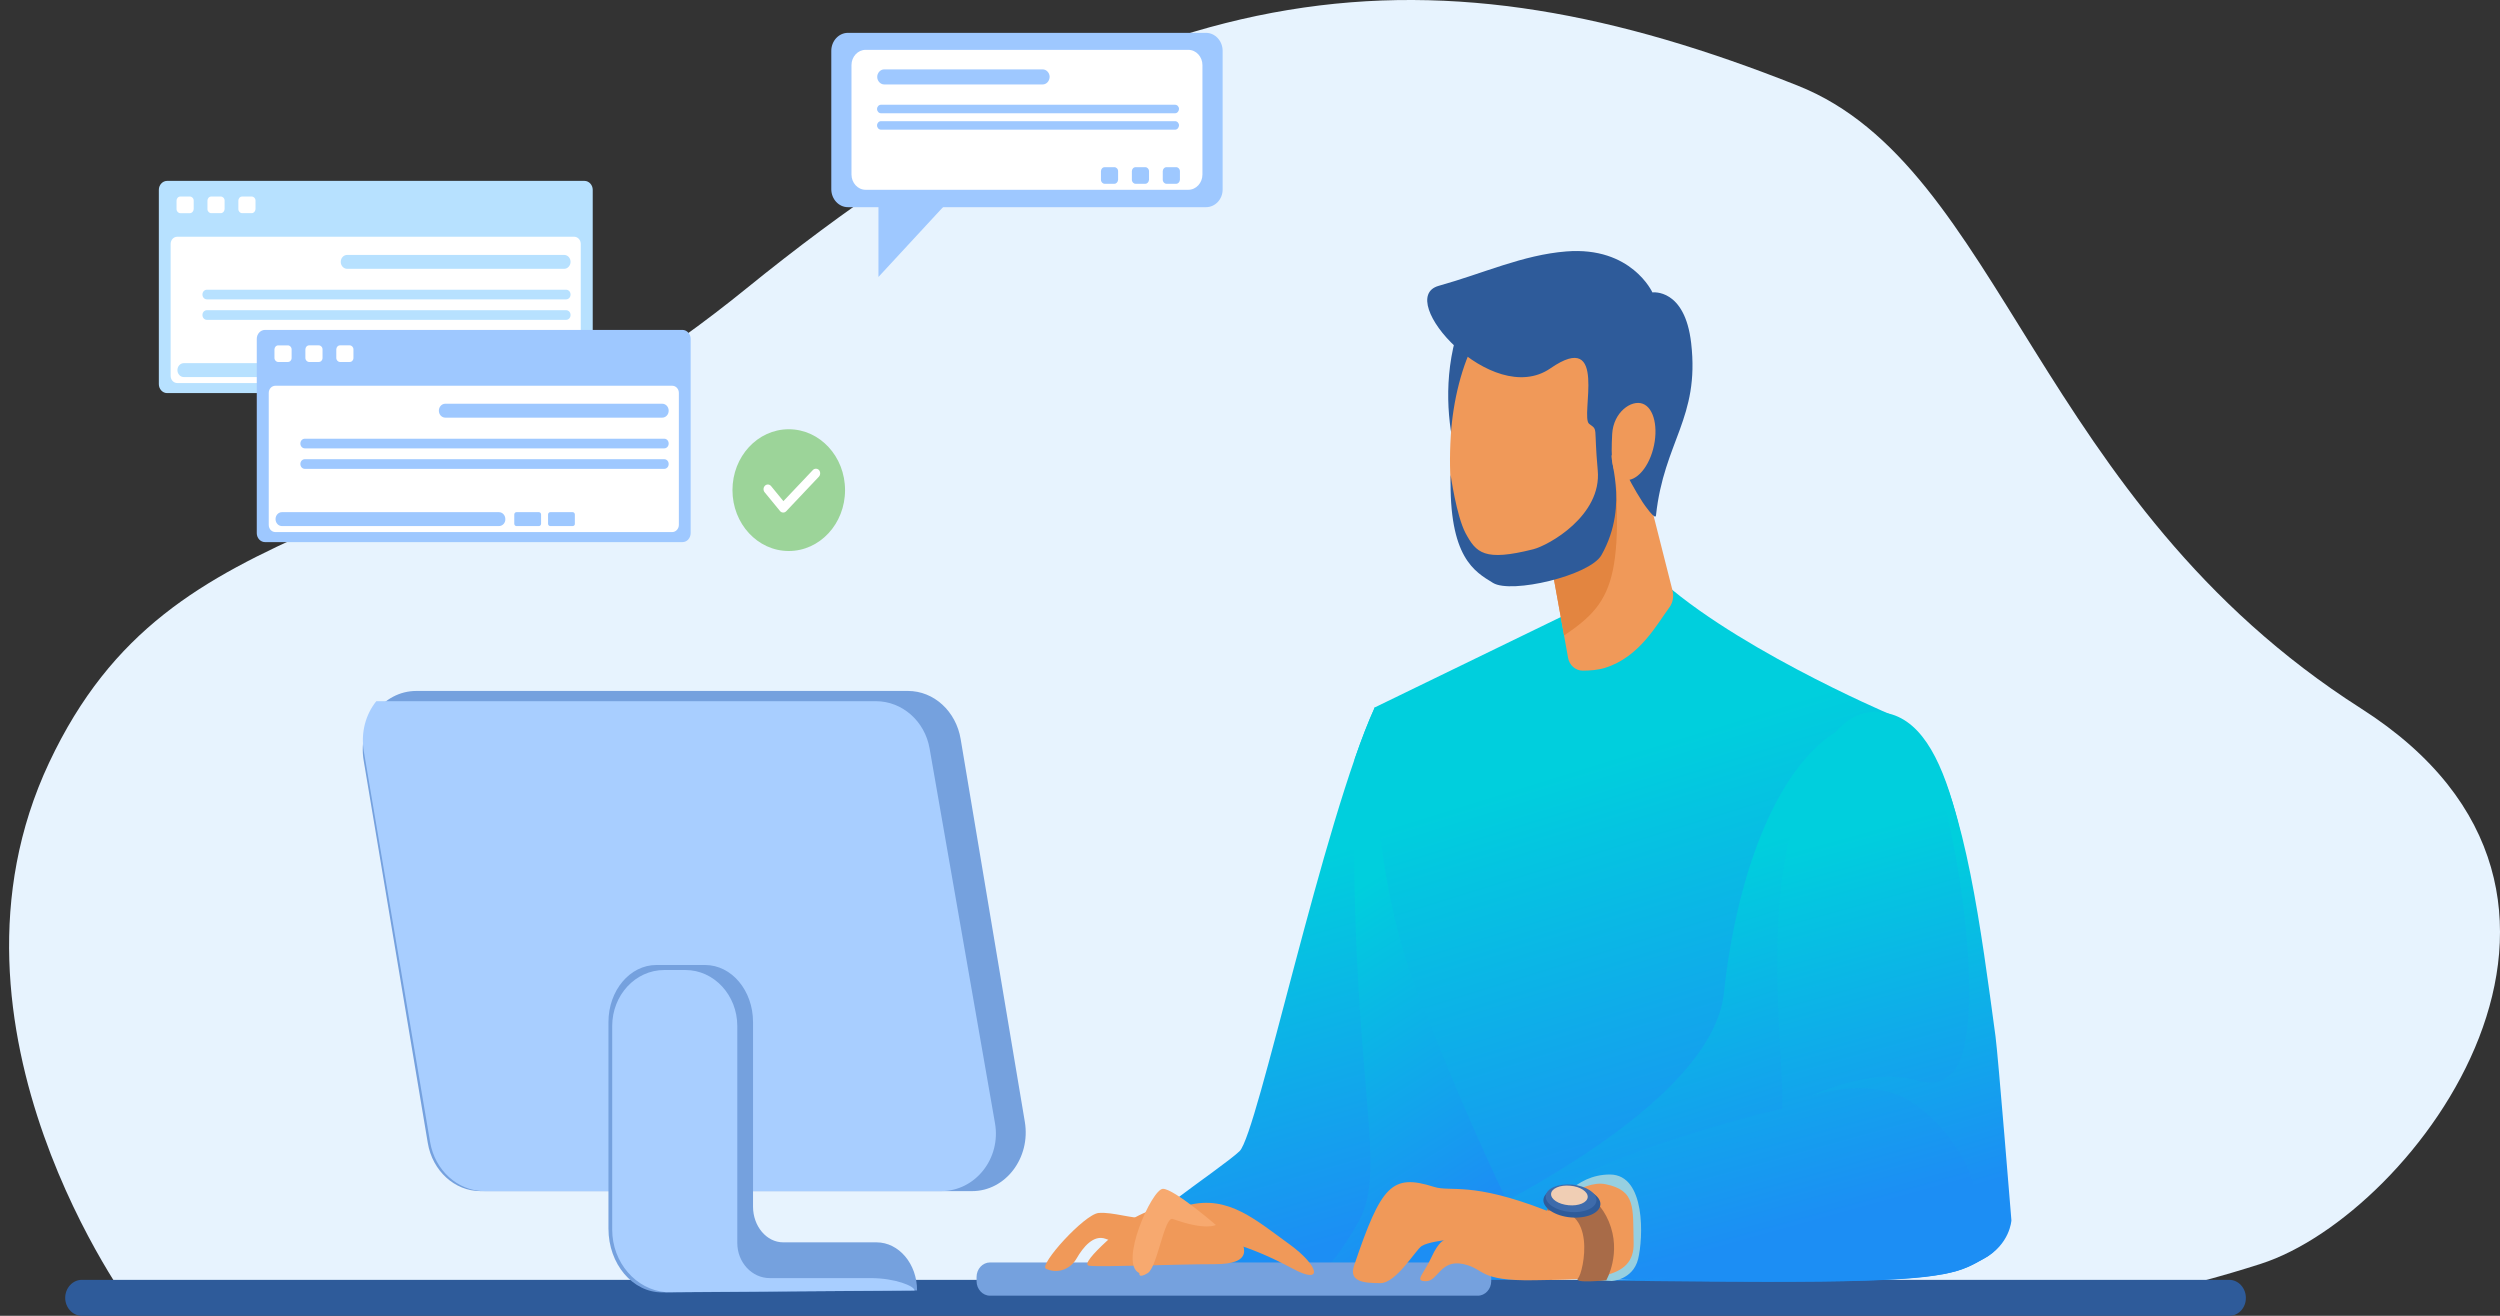 <svg width="209" height="110" viewBox="0 0 209 110" fill="none" xmlns="http://www.w3.org/2000/svg">
<rect x="0" y="0" width="209" height="110" fill="#333333" stroke="none"/>
<path d="M11.083 109.418C11.083 109.418 -6.366 86.022 4.107 63.757C14.579 41.492 34.463 46.776 62.369 24.139C96.251 -3.345 120.049 -4.864 150.286 7.157C167.377 13.943 170.17 41.88 197.39 59.233C221.92 74.89 201.931 101.501 189.009 105.654C176.101 109.806 167.377 109.806 167.377 109.806L11.083 109.418Z" fill="#E7F3FE"/>
<path d="M114.94 59.12C110.593 68.685 105.125 94.796 103.631 96.234C102.137 97.672 93.547 103.214 92.053 105.896C90.56 108.578 91.232 107.689 91.889 107.867C92.546 108.045 129.939 108.223 129.939 108.223C129.939 108.223 125.637 80.496 125.144 80.318C124.651 80.124 114.94 59.12 114.94 59.12Z" fill="url(#paint0_linear)"/>
<path d="M108.755 108.093C115.627 108.142 122.873 108.19 126.862 108.206L121.394 72.886C118.481 66.778 114.94 59.12 114.94 59.12C114.387 60.331 113.82 61.786 113.252 63.45C112.684 89.981 116.225 97.413 113.566 102.147C111.489 105.831 109.607 107.479 108.755 108.093Z" fill="url(#paint1_linear)"/>
<path d="M186.379 110H6.841C6.079 110 5.451 109.321 5.451 108.497C5.451 107.673 6.079 106.995 6.841 106.995H186.364C187.126 106.995 187.754 107.673 187.754 108.497C187.769 109.321 187.141 110 186.379 110Z" fill="#2E5B9A"/>
<path d="M137.872 47.584C144.087 53.788 157.905 59.67 157.905 59.67C157.905 59.67 160.012 80.658 158.578 92.534C157.143 104.41 157.935 106.834 157.935 106.834H129.431C129.431 106.834 125.607 101.098 118.6 83.243C114.148 71.885 114.94 59.136 114.94 59.136L132.3 50.702L137.872 47.584Z" fill="url(#paint2_linear)"/>
<path d="M129.431 106.817H157.935C157.935 106.817 157.143 104.41 158.577 92.518C159.757 82.726 158.547 66.779 158.069 61.447L155.47 60.251C148.956 62.287 145.207 72.773 144.116 83.033C143.384 89.9 132.867 96.654 125.98 100.371C128.236 105.04 129.431 106.817 129.431 106.817Z" fill="url(#paint3_linear)"/>
<path d="M122.44 26.046C119.004 34.318 123.127 41.993 123.007 41.67C122.888 41.347 128.206 27.694 128.206 27.694L122.44 26.046Z" fill="#2E5B9A"/>
<path d="M135.467 32.169L139.829 49.393C139.948 49.877 139.844 50.395 139.56 50.782C138.544 52.139 137.08 54.951 134.152 55.84C133.584 56.017 132.882 56.066 132.314 56.066C131.717 56.066 131.194 55.613 131.089 54.983L128.146 38.632L135.467 32.169Z" fill="#F09959"/>
<path d="M134.63 33.607L133.031 34.318L128.131 38.648L130.761 53.125C135.227 50.12 135.87 48.084 134.63 33.607Z" fill="#E38540"/>
<path d="M135.302 39.779C134.331 45.451 130.417 49.28 126.548 48.343C122.678 47.406 120.826 43.738 121.289 36.386C121.648 30.618 124.277 24.349 128.146 25.286C132.015 26.223 136.258 34.108 135.302 39.779Z" fill="#F09959"/>
<path d="M157.905 59.653C163.672 61.059 164.747 73.726 166.615 87.089C166.824 88.624 167.944 101.647 167.944 101.647C167.944 101.647 168.049 104.038 165.853 105.218C163.97 106.235 163.209 107.011 152.288 107.124C141.801 107.237 128.281 106.769 128.281 106.769C128.281 106.769 128.161 102.552 129.237 100.483C130.85 97.381 147.433 92.922 148.987 92.695C149.211 89.351 147.463 77.265 149.868 69.073C151.526 63.434 153.304 60.477 155.53 59.718C156.247 59.459 157.039 59.459 157.905 59.653Z" fill="url(#paint4_linear)"/>
<path d="M134.197 107.043C139.366 107.124 146.462 107.204 152.273 107.14C163.194 107.027 163.956 106.251 165.838 105.233C168.049 104.037 168.154 102.018 168.154 102.018C168.154 102.018 167.033 88.171 166.824 86.636C165.614 77.684 164.299 67.457 161.252 62.513C164.12 71.609 164.583 79.268 164.628 82.548C164.658 84.212 164.508 86.474 164.06 88.074C163.567 89.835 162.297 90.934 160.31 90.336C156.337 89.14 151.377 91.645 151.377 91.645C151.377 91.645 155.127 90.207 158.652 91.531C162.178 92.84 169.468 101.549 161.52 104.765C159.115 105.734 144.55 106.542 134.197 107.043Z" fill="url(#paint5_linear)"/>
<path d="M130.103 100.888C130.103 100.888 131.567 98.189 134.585 98.189C137.603 98.189 137.378 103.521 136.945 105.266C136.497 107.011 134.734 107.092 134.734 107.092L128.266 106.769L130.103 100.888Z" fill="#96CFE0"/>
<path d="M123.545 108.32H82.762C82.149 108.32 81.641 107.771 81.641 107.108V106.753C81.641 106.09 82.149 105.541 82.762 105.541H123.545C124.158 105.541 124.666 106.09 124.666 106.753V107.108C124.666 107.771 124.158 108.32 123.545 108.32Z" fill="#75A1DE"/>
<path d="M129.297 101.211C122.977 98.738 121.319 99.676 119.885 99.223C116.359 98.108 115.478 99.062 113.192 105.832C112.744 107.173 114.074 107.27 115.403 107.27C116.733 107.27 118.346 104.491 118.854 104.167C119.362 103.844 120.766 103.683 120.766 103.683C120.766 103.683 120.318 103.683 119.661 105.121C119.004 106.559 118.197 107.108 119.213 107.108C120.229 107.108 120.393 105.282 122.305 105.67C124.217 106.074 123.485 107.108 128.266 107.027C133.046 106.946 136.647 107.027 136.572 103.925C136.497 100.984 136.796 99.514 134.212 98.997C132.24 98.593 129.297 101.211 129.297 101.211Z" fill="#F09959"/>
<path d="M129.386 101.21C133.614 100.693 132.374 106.397 131.926 106.866C131.478 107.334 134.286 107.027 134.286 107.027C134.286 107.027 135.601 104.749 134.495 102.115C133.39 99.498 131.194 99.368 131.194 99.368L129.312 100.483L129.386 101.21Z" fill="#A86B48"/>
<path d="M133.793 100.709C133.734 101.42 132.628 101.889 131.313 101.776C129.999 101.662 128.983 100.984 129.028 100.289C129.088 99.578 130.193 99.109 131.508 99.223C132.822 99.336 133.853 100.014 133.793 100.709Z" fill="#2E5B9A"/>
<path d="M133.465 100.37C133.42 101.001 132.419 101.421 131.254 101.324C130.074 101.211 129.162 100.613 129.222 99.983C129.267 99.352 130.268 98.932 131.433 99.029C132.598 99.142 133.51 99.74 133.465 100.37Z" fill="#3E6BAB"/>
<path d="M132.732 100.079C132.703 100.532 131.986 100.839 131.134 100.758C130.282 100.677 129.64 100.257 129.67 99.805C129.7 99.352 130.417 99.045 131.268 99.126C132.105 99.191 132.762 99.627 132.732 100.079Z" fill="#F0CEB4"/>
<path d="M81.267 99.578H40.17C38.004 99.578 36.151 97.882 35.763 95.555L30.4 63.563C29.892 60.542 32.013 57.763 34.807 57.763H75.904C78.071 57.763 79.923 59.459 80.311 61.786L85.675 93.778C86.183 96.799 84.061 99.578 81.267 99.578Z" fill="#75A1DE"/>
<path d="M83.18 93.891L77.712 62.561C77.309 60.283 75.426 58.619 73.215 58.619H31.46C30.579 59.718 30.146 61.22 30.415 62.804L35.957 95.474C36.36 97.85 38.273 99.578 40.513 99.578H78.683C81.536 99.578 83.703 96.848 83.18 93.891Z" fill="#A8CEFF"/>
<path d="M73.275 103.86H65.477C64.088 103.86 62.953 102.519 62.953 100.871V85.441C62.953 82.807 61.16 80.674 58.949 80.674H54.87C52.659 80.674 50.867 82.807 50.867 85.441V102.713C50.867 105.67 52.883 108.061 55.378 108.045L76.667 107.884C76.667 105.654 75.143 103.86 73.275 103.86Z" fill="#75A1DE"/>
<path d="M51.18 85.78V102.794C51.18 105.557 53.167 107.819 55.677 108.029L76.457 107.884C76.457 107.512 74.814 106.85 72.797 106.85H64.356C62.848 106.85 61.638 105.525 61.638 103.909V85.78C61.638 83.195 59.696 81.094 57.305 81.094H55.528C53.122 81.094 51.18 83.195 51.18 85.78Z" fill="#A8CEFF"/>
<path d="M94.668 101.905C97.805 100.015 101.645 100.645 103.034 102.535C104.423 104.426 104.662 105.686 101.525 105.686C98.388 105.686 92.099 105.945 91.053 105.815C90.007 105.67 94.668 101.905 94.668 101.905Z" fill="#F09959"/>
<path d="M99.314 100.758C102.69 99.885 104.99 102.002 107.799 104.022C110.234 105.783 110.727 107.496 108.038 106.042C104.079 103.909 101.763 103.65 101.763 103.65L99.314 100.758Z" fill="#F09959"/>
<path d="M96.236 101.889C94.533 101.889 93.039 101.308 91.844 101.404C90.649 101.518 86.84 105.735 87.437 106.058C87.482 106.074 87.527 106.106 87.572 106.122C88.483 106.478 89.499 106.09 90.007 105.201C90.544 104.264 91.426 103.182 92.442 103.57C94.145 104.216 95.938 104.151 95.938 104.151L96.236 101.889Z" fill="#F09959"/>
<path d="M95.251 106.43C93.503 105.67 96.296 99.385 97.223 99.385C98.149 99.385 101.645 102.406 101.645 102.406C101.645 102.406 100.823 102.907 98.044 101.906C97.342 101.647 96.76 105.929 95.953 106.43C95.131 106.931 95.251 106.43 95.251 106.43Z" fill="#F7A96F"/>
<path d="M121.275 39.699C121.11 46.63 123.291 47.794 124.815 48.731C126.339 49.668 132.912 48.117 133.883 46.404C136.348 42.025 134.272 37.937 134.825 38.002C135.377 38.067 135.885 39.763 137.319 41.977C137.454 42.187 138.395 43.544 138.44 43.092C139.112 36.887 142.1 34.964 141.383 28.695C140.86 24.074 138.141 24.446 138.141 24.446C138.141 24.446 136.393 20.584 130.94 21.02C127.295 21.311 124.038 22.846 120.274 23.896C116.509 24.947 124.726 34.173 129.611 30.796C134.496 27.419 132.076 34.851 132.853 35.433C133.629 36.015 133.226 35.514 133.57 39.311C133.928 43.108 129.461 45.596 128.177 45.919C124.083 46.953 123.411 46.226 122.515 44.562C121.753 43.108 121.275 39.699 121.275 39.699Z" fill="#2E5B9A"/>
<path d="M138.2 37.55C137.737 39.295 136.587 40.426 135.646 40.07C134.704 39.715 134.675 38.293 134.779 36.273C134.884 34.447 136.393 33.397 137.334 33.753C138.29 34.108 138.663 35.805 138.2 37.55Z" fill="#F09959"/>
<path d="M48.864 32.863H13.966C13.593 32.863 13.279 32.524 13.279 32.12V15.866C13.279 15.462 13.593 15.122 13.966 15.122H48.864C49.238 15.122 49.552 15.462 49.552 15.866V32.104C49.552 32.524 49.238 32.863 48.864 32.863Z" fill="#B7E1FF"/>
<path d="M47.998 32.023H14.818C14.505 32.023 14.266 31.748 14.266 31.425V20.39C14.266 20.05 14.52 19.792 14.818 19.792H47.998C48.312 19.792 48.551 20.066 48.551 20.39V31.425C48.551 31.765 48.312 32.023 47.998 32.023Z" fill="white"/>
<path d="M15.879 17.821H15.072C14.908 17.821 14.759 17.675 14.759 17.481V16.77C14.759 16.593 14.893 16.431 15.072 16.431H15.879C16.044 16.431 16.193 16.577 16.193 16.77V17.481C16.178 17.675 16.044 17.821 15.879 17.821Z" fill="white"/>
<path d="M18.463 17.82H17.657C17.492 17.82 17.343 17.675 17.343 17.481V16.77C17.343 16.593 17.477 16.431 17.657 16.431H18.463C18.628 16.431 18.777 16.576 18.777 16.77V17.481C18.762 17.675 18.628 17.82 18.463 17.82Z" fill="white"/>
<path d="M21.048 17.82H20.241C20.077 17.82 19.927 17.675 19.927 17.481V16.77C19.927 16.593 20.062 16.431 20.241 16.431H21.048C21.212 16.431 21.361 16.576 21.361 16.77V17.481C21.346 17.675 21.212 17.82 21.048 17.82Z" fill="white"/>
<path d="M47.161 22.474H29.025C28.726 22.474 28.487 22.216 28.487 21.892C28.487 21.569 28.726 21.311 29.025 21.311H47.161C47.46 21.311 47.699 21.569 47.699 21.892C47.699 22.2 47.46 22.474 47.161 22.474Z" fill="#B7E1FF"/>
<path d="M33.507 31.523H15.371C15.072 31.523 14.833 31.264 14.833 30.941C14.833 30.618 15.072 30.359 15.371 30.359H33.507C33.806 30.359 34.045 30.618 34.045 30.941C34.06 31.264 33.806 31.523 33.507 31.523Z" fill="#B7E1FF"/>
<path d="M36.853 31.523H34.971C34.866 31.523 34.791 31.426 34.791 31.329V30.553C34.791 30.44 34.881 30.359 34.971 30.359H36.853C36.958 30.359 37.032 30.456 37.032 30.553V31.329C37.047 31.442 36.958 31.523 36.853 31.523Z" fill="#B7E1FF"/>
<path d="M39.692 31.523H37.81C37.705 31.523 37.63 31.426 37.63 31.329V30.553C37.63 30.44 37.72 30.359 37.81 30.359H39.692C39.797 30.359 39.871 30.456 39.871 30.553V31.329C39.871 31.442 39.782 31.523 39.692 31.523Z" fill="#B7E1FF"/>
<path d="M47.325 25.027H17.298C17.089 25.027 16.924 24.85 16.924 24.623C16.924 24.397 17.089 24.22 17.298 24.22H47.325C47.535 24.22 47.699 24.397 47.699 24.623C47.699 24.85 47.535 25.027 47.325 25.027Z" fill="#B7E1FF"/>
<path d="M47.325 26.74H17.298C17.089 26.74 16.924 26.562 16.924 26.336C16.924 26.11 17.089 25.932 17.298 25.932H47.325C47.535 25.932 47.699 26.11 47.699 26.336C47.699 26.562 47.535 26.74 47.325 26.74Z" fill="#B7E1FF"/>
<path d="M57.051 45.321H22.154C21.78 45.321 21.466 44.981 21.466 44.577V28.323C21.466 27.919 21.78 27.58 22.154 27.58H57.051C57.425 27.58 57.739 27.919 57.739 28.323V44.561C57.739 44.981 57.44 45.321 57.051 45.321Z" fill="#9EC8FF"/>
<path d="M56.2 44.481H23.02C22.706 44.481 22.467 44.206 22.467 43.883V32.847C22.467 32.508 22.721 32.249 23.02 32.249H56.2C56.514 32.249 56.753 32.524 56.753 32.847V43.883C56.753 44.206 56.499 44.481 56.2 44.481Z" fill="white"/>
<path d="M24.066 30.262H23.259C23.095 30.262 22.945 30.117 22.945 29.923V29.212C22.945 29.034 23.08 28.873 23.259 28.873H24.066C24.23 28.873 24.38 29.018 24.38 29.212V29.923C24.38 30.117 24.245 30.262 24.066 30.262Z" fill="white"/>
<path d="M26.65 30.261H25.843C25.679 30.261 25.53 30.116 25.53 29.922V29.211C25.53 29.033 25.664 28.871 25.843 28.871H26.65C26.815 28.871 26.964 29.017 26.964 29.211V29.922C26.964 30.116 26.829 30.261 26.65 30.261Z" fill="white"/>
<path d="M29.234 30.261H28.427C28.263 30.261 28.114 30.116 28.114 29.922V29.211C28.114 29.033 28.248 28.871 28.427 28.871H29.234C29.398 28.871 29.548 29.017 29.548 29.211V29.922C29.548 30.116 29.413 30.261 29.234 30.261Z" fill="white"/>
<path d="M55.363 34.915H37.227C36.928 34.915 36.689 34.657 36.689 34.334C36.689 34.011 36.928 33.752 37.227 33.752H55.363C55.662 33.752 55.901 34.011 55.901 34.334C55.901 34.657 55.662 34.915 55.363 34.915Z" fill="#9EC8FF"/>
<path d="M41.709 43.98H23.573C23.274 43.98 23.035 43.721 23.035 43.398C23.035 43.075 23.274 42.816 23.573 42.816H41.709C42.007 42.816 42.246 43.075 42.246 43.398C42.261 43.721 42.007 43.98 41.709 43.98Z" fill="#9EC8FF"/>
<path d="M45.055 43.98H43.172C43.068 43.98 42.993 43.883 42.993 43.786V43.01C42.993 42.897 43.083 42.816 43.172 42.816H45.055C45.159 42.816 45.234 42.913 45.234 43.01V43.786C45.234 43.883 45.159 43.98 45.055 43.98Z" fill="#9EC8FF"/>
<path d="M47.879 43.98H45.996C45.892 43.98 45.817 43.883 45.817 43.786V43.01C45.817 42.897 45.907 42.816 45.996 42.816H47.879C47.983 42.816 48.058 42.913 48.058 43.01V43.786C48.073 43.883 47.983 43.98 47.879 43.98Z" fill="#9EC8FF"/>
<path d="M55.528 37.484H25.485C25.276 37.484 25.111 37.306 25.111 37.08C25.111 36.854 25.276 36.676 25.485 36.676H55.528C55.737 36.676 55.901 36.854 55.901 37.08C55.901 37.306 55.737 37.484 55.528 37.484Z" fill="#9EC8FF"/>
<path d="M55.528 39.197H25.485C25.276 39.197 25.111 39.019 25.111 38.793C25.111 38.566 25.276 38.389 25.485 38.389H55.528C55.737 38.389 55.901 38.566 55.901 38.793C55.901 39.019 55.737 39.197 55.528 39.197Z" fill="#9EC8FF"/>
<path d="M70.646 40.975C70.646 43.786 68.539 46.064 65.94 46.064C63.34 46.064 61.234 43.786 61.234 40.975C61.234 38.163 63.34 35.885 65.94 35.885C68.539 35.885 70.646 38.163 70.646 40.975Z" fill="#9CD499"/>
<path d="M65.477 42.849C65.477 42.849 65.462 42.849 65.477 42.849C65.372 42.849 65.268 42.801 65.208 42.72L63.923 41.153C63.789 40.991 63.804 40.749 63.953 40.603C64.103 40.458 64.327 40.474 64.461 40.635L65.492 41.896L67.957 39.294C68.091 39.149 68.33 39.149 68.465 39.294C68.599 39.44 68.599 39.698 68.465 39.844L65.731 42.736C65.656 42.817 65.567 42.849 65.477 42.849Z" fill="white"/>
<path d="M100.823 17.32H70.885C70.123 17.32 69.496 16.642 69.496 15.818V4.249C69.496 3.425 70.123 2.746 70.885 2.746H100.823C101.585 2.746 102.212 3.425 102.212 4.249V15.818C102.227 16.642 101.6 17.32 100.823 17.32Z" fill="#9EC8FF"/>
<path d="M73.439 15.107V23.153L82.014 13.879C82.014 13.879 73.619 15.107 73.439 15.107Z" fill="#9EC8FF"/>
<path d="M99.344 15.866H72.364C71.707 15.866 71.184 15.284 71.184 14.589V5.444C71.184 4.733 71.721 4.167 72.364 4.167H99.344C100.001 4.167 100.524 4.749 100.524 5.444V14.589C100.524 15.284 100.001 15.866 99.344 15.866Z" fill="white"/>
<path d="M87.169 7.06H73.918C73.604 7.06 73.335 6.769 73.335 6.43C73.335 6.091 73.604 5.8 73.918 5.8H87.169C87.482 5.8 87.751 6.091 87.751 6.43C87.736 6.785 87.482 7.06 87.169 7.06Z" fill="#9EC8FF"/>
<path d="M98.238 9.468H73.648C73.469 9.468 73.32 9.306 73.32 9.112C73.32 8.918 73.469 8.757 73.648 8.757H98.238C98.418 8.757 98.567 8.918 98.567 9.112C98.552 9.306 98.418 9.468 98.238 9.468Z" fill="#9EC8FF"/>
<path d="M98.238 10.841H73.648C73.469 10.841 73.32 10.68 73.32 10.486C73.32 10.292 73.469 10.13 73.648 10.13H98.238C98.418 10.13 98.567 10.292 98.567 10.486C98.552 10.68 98.418 10.841 98.238 10.841Z" fill="#9EC8FF"/>
<path d="M93.159 15.365H92.353C92.188 15.365 92.039 15.22 92.039 15.026V14.315C92.039 14.137 92.174 13.976 92.353 13.976H93.159C93.324 13.976 93.473 14.121 93.473 14.315V15.026C93.458 15.22 93.324 15.365 93.159 15.365Z" fill="#9EC8FF"/>
<path d="M95.744 15.365H94.937C94.773 15.365 94.624 15.22 94.624 15.026V14.315C94.624 14.137 94.758 13.976 94.937 13.976H95.744C95.908 13.976 96.058 14.121 96.058 14.315V15.026C96.043 15.22 95.908 15.365 95.744 15.365Z" fill="#9EC8FF"/>
<path d="M98.328 15.365H97.521C97.357 15.365 97.207 15.22 97.207 15.026V14.315C97.207 14.137 97.342 13.976 97.521 13.976H98.328C98.492 13.976 98.642 14.121 98.642 14.315V15.026C98.627 15.22 98.492 15.365 98.328 15.365Z" fill="#9EC8FF"/>
<defs>
<linearGradient id="paint0_linear" x1="119.612" y1="101.51" x2="110.81" y2="71.459" gradientUnits="userSpaceOnUse">
<stop stop-color="#1C8EF4"/>
<stop offset="1" stop-color="#00CFDD"/>
</linearGradient>
<linearGradient id="paint1_linear" x1="122.04" y1="101.496" x2="107.358" y2="78.087" gradientUnits="userSpaceOnUse">
<stop stop-color="#1C8EF4"/>
<stop offset="1" stop-color="#00CFDD"/>
</linearGradient>
<linearGradient id="paint2_linear" x1="147.31" y1="98.734" x2="136.17" y2="62.818" gradientUnits="userSpaceOnUse">
<stop stop-color="#1C8EF4"/>
<stop offset="1" stop-color="#00CFDD"/>
</linearGradient>
<linearGradient id="paint3_linear" x1="150.265" y1="100.452" x2="141.158" y2="72.472" gradientUnits="userSpaceOnUse">
<stop stop-color="#1C8EF4"/>
<stop offset="1" stop-color="#00CFDD"/>
</linearGradient>
<linearGradient id="paint4_linear" x1="157.382" y1="100.631" x2="149.221" y2="71.25" gradientUnits="userSpaceOnUse">
<stop stop-color="#1C8EF4"/>
<stop offset="1" stop-color="#00CFDD"/>
</linearGradient>
<linearGradient id="paint5_linear" x1="159.112" y1="101.06" x2="150.85" y2="73.902" gradientUnits="userSpaceOnUse">
<stop stop-color="#1C8EF4"/>
<stop offset="1" stop-color="#00CFDD"/>
</linearGradient>
</defs>
</svg>
